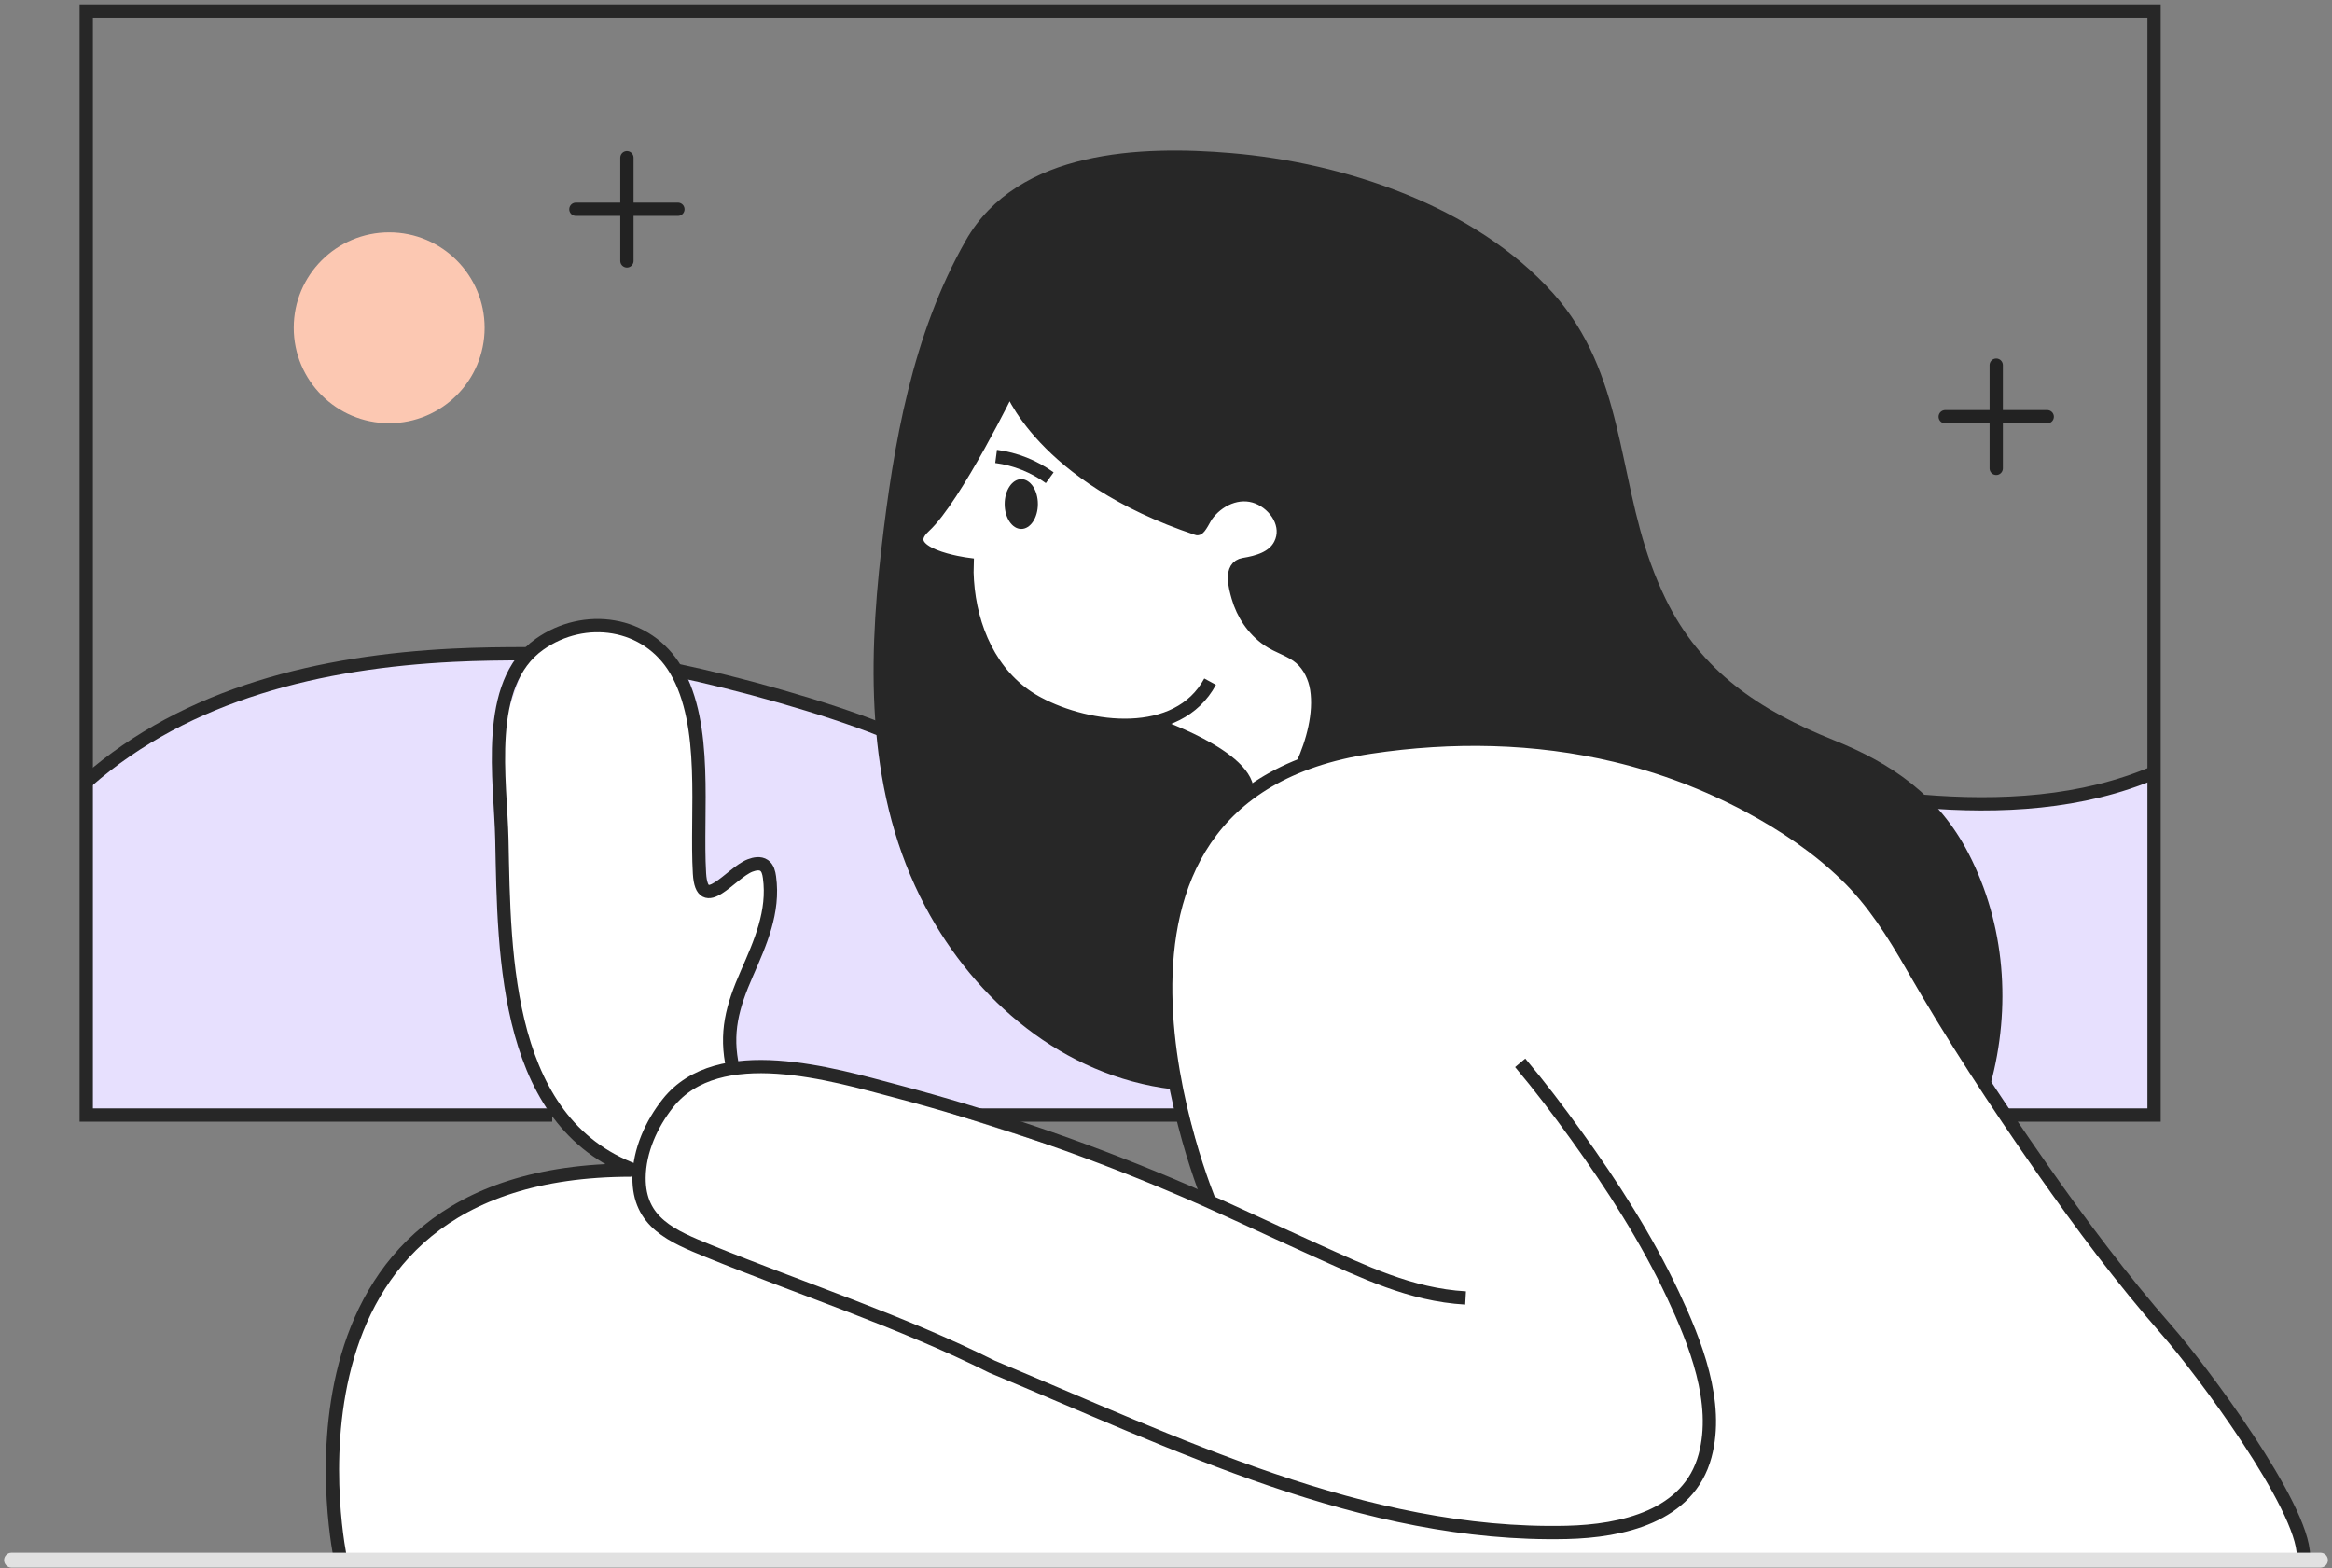 <svg width="281" height="189" viewBox="0 0 281 189" fill="none" xmlns="http://www.w3.org/2000/svg">
<rect x="0" y="0" width="281" height="189" fill="#808080" stroke="none"/>
<path d="M259.562 134V93.5L254.562 94.5L248.062 96.5H242.062H231.562L107.562 88L87.061 81.5L63.062 79H49.062L27.561 83.5L17.061 89.5L10.562 94V134H259.562Z" fill="#E7E0FE"/>
<path d="M40.562 176V188H44.062H277.562V186.5L273.062 177.5L262.562 162L248.562 145L238.062 130L240.562 127V117L238.062 107.5L233.562 98L224.562 91.5L213.562 87L205.062 80L199.062 70.5L196.062 59.5L190.562 40.5L182.062 31L170.562 24.5L150.562 19.5H132.062L120.062 24.5L113.062 37L108.562 56.5L106.062 81L108.562 100.5L115.562 115.5L126.562 125L138.062 130H142.062L146.062 145L139.062 142L98.561 129H88.061V125L91.061 115.5L93.061 106.5L91.061 104L87.061 106.5H84.561V105V92.5L82.061 81L77.061 76.5L70.061 75L63.562 79L60.062 89L61.062 117.5L65.061 131L70.061 136.5L75.061 140.5L65.061 142L52.562 147L46.562 153.5L41.562 164L40.562 176Z" fill="white"/>
<path d="M240.562 121.5L239.062 130L236.562 126.5L230.562 116.5L223.562 106.5L214.562 99L202.562 93L190.062 90L176.062 89L163.562 90L157.562 92L158.562 86L158.062 81.5L156.562 79L151.562 76L149.062 71V68.5L152.062 67.5L154.562 65.5L154.062 62.5L152.062 60L149.062 59.5L145.562 61.5L144.062 63.5L139.062 61.5L131.562 57.5L124.562 51L121.562 46.5L117.562 54.5L113.062 61.5L110.562 64L111.562 66.5L116.062 68L116.562 71.5L118.062 78L122.562 83L127.562 86L133.062 87H138.562L146.562 90.5L150.062 94.5V96L143.562 103.5L141.062 111L140.562 121.5L141.062 130.5L138.062 130L126.562 125L119.562 119L110.562 107L107.562 94L106.062 84.5L107.562 62L110.562 47L114.562 33.5L120.062 25L126.562 21.5L134.562 19.5L142.062 19L152.562 19.5L166.062 23L176.562 27.5L185.562 34.5L190.062 40.5L193.562 49.5L196.062 60.5L200.062 72L204.562 80L210.562 84.5L219.062 89.5L230.562 95L236.562 102.5L240.562 113V121.5Z" fill="#272727"/>
<path d="M120.028 55C122.362 55.306 124.582 56.188 126.489 57.567Z" fill="#272727"/>
<path d="M120.028 55C122.362 55.306 124.582 56.188 126.489 57.567" stroke="#272727" stroke-width="1.6" stroke-miterlimit="10"/>
<path d="M123.061 63.74C124.165 63.74 125.061 62.397 125.061 60.74C125.061 59.083 124.165 57.74 123.061 57.74C121.956 57.74 121.061 59.083 121.061 60.74C121.061 62.397 121.956 63.74 123.061 63.74Z" fill="#272727"/>
<path d="M231.531 96.54C240.961 97.332 250.916 96.834 259.67 93.046" stroke="#272727" stroke-width="1.6" stroke-miterlimit="10"/>
<path d="M81.45 80.755C88.789 82.277 99.429 85.219 106.265 87.972" stroke="#272727" stroke-width="1.6" stroke-miterlimit="10"/>
<path d="M10.465 94.162C22.627 83.472 38.819 79.741 54.611 78.957C57.631 78.807 60.653 78.772 63.677 78.776" stroke="#272727" stroke-width="1.6" stroke-miterlimit="10"/>
<path d="M241.66 134.363H259.56V1.332H10.394V134.363H66.541" stroke="#272727" stroke-width="1.6" stroke-miterlimit="10"/>
<path d="M118.017 134.363H142.239" stroke="#272727" stroke-width="1.6" stroke-miterlimit="10"/>
<path d="M41.056 188C41.056 188 30.813 141 76.061 141" stroke="#272727" stroke-width="1.6" stroke-miterlimit="10"/>
<path d="M183.18 128.069C185.538 130.878 187.76 133.807 189.905 136.78C194.289 142.857 198.389 149.225 201.581 156.015C204.275 161.75 207.189 168.991 205.457 175.429C203.482 182.748 195.415 184.504 188.783 184.657C164.367 185.216 141.534 173.829 119.536 164.687C108.631 159.234 96.668 155.341 85.375 150.748C81.016 148.975 76.953 147.32 77.004 141.898C77.034 138.672 78.498 135.436 80.48 132.937C86.556 125.286 100.371 129.481 108.04 131.505C119.154 134.45 130.052 138.157 140.656 142.599C146.63 145.088 152.448 147.909 158.347 150.564C164.307 153.239 169.95 156.028 176.598 156.405" stroke="#272727" stroke-width="1.6" stroke-miterlimit="10"/>
<path d="M88.315 128.756C87.353 124.455 88.244 121.289 89.994 117.306C91.622 113.593 93.293 109.869 92.719 105.7C92.646 105.174 92.513 104.596 92.078 104.291C91.599 103.959 90.94 104.083 90.391 104.291C88.043 105.188 84.584 110.264 84.285 105.247C83.842 97.813 85.372 87.439 81.451 80.757C77.99 74.859 70.391 73.816 64.997 77.644C58.255 82.424 60.329 94.034 60.474 101.18C60.759 115.284 60.746 135.902 77.32 141.335" stroke="#272727" stroke-width="1.6" stroke-miterlimit="10"/>
<path d="M150.281 95.741C150.853 91.164 138.57 87.126 138.57 87.126" stroke="#272727" stroke-width="1.6" stroke-miterlimit="10"/>
<path d="M145.815 82.139C141.9 89.367 131.189 88.021 125.091 84.761C124.845 84.63 124.593 84.492 124.363 84.348C119.363 81.329 116.943 75.633 116.564 69.988C116.515 69.325 116.503 68.661 116.528 67.997C116.528 67.997 107.659 66.853 111.384 63.42C115.109 59.987 121.683 46.54 121.683 46.54C121.683 46.54 125.401 57.412 144.28 63.706C144.502 63.779 145.229 62.333 145.345 62.167C146.691 60.241 149.232 59.005 151.565 59.934C153.736 60.8 155.416 63.334 154.262 65.615C153.442 67.237 151.534 67.749 149.875 68.02C148.136 68.302 148.853 70.776 149.179 71.929C149.767 73.998 151.024 75.882 152.806 77.106C154.036 77.953 155.597 78.328 156.724 79.31C157.794 80.244 158.441 81.633 158.66 83.022C159.125 85.974 158.174 89.465 156.944 92.148" stroke="#272727" stroke-width="1.6" stroke-miterlimit="10"/>
<path d="M145.815 144.962C145.815 144.962 125.108 96.036 165.156 90.027C174.945 88.561 184.99 88.727 194.632 91.023C200.221 92.352 205.616 94.394 210.685 97.099C214.94 99.379 218.997 102.092 222.465 105.464C225.717 108.617 228.156 112.481 230.398 116.392C235.209 124.785 240.519 132.896 246.065 140.821C250.763 147.538 255.689 154.13 261.095 160.293C265.189 164.954 277.562 181.5 277.562 187.5" stroke="#272727" stroke-width="1.6" stroke-miterlimit="10"/>
<path d="M141.322 130.457C128.518 128.895 118.111 120.013 112.199 108.872C105.231 95.736 105.344 80.646 107.001 66.228C108.455 53.599 110.698 40.56 117.071 29.371C123.062 18.851 137.587 18.338 148.264 19.241C161.747 20.379 177.317 25.532 186.565 35.887C194.861 45.179 194.124 57.092 198.179 68.231C198.706 69.685 199.306 71.112 199.978 72.505C204.34 81.5 211.647 86.316 220.682 89.938C227.6 92.712 233.003 96.469 236.49 103.202C240.831 111.585 241.539 121.395 239.08 130.455" stroke="#272727" stroke-width="1.6" stroke-miterlimit="10"/>
<path d="M75.541 19L75.541 31.438" stroke="#222222" stroke-width="1.6" stroke-linecap="round"/>
<path d="M81.686 25.219L69.393 25.219" stroke="#222222" stroke-width="1.6" stroke-linecap="round"/>
<circle cx="46.894" cy="39.5" r="11.5" fill="#FCC8B2"/>
<path d="M240.541 44L240.541 56.438" stroke="#222222" stroke-width="1.6" stroke-linecap="round"/>
<path d="M246.686 50.219L234.393 50.219" stroke="#222222" stroke-width="1.6" stroke-linecap="round"/>
<path fill-rule="evenodd" clip-rule="evenodd" d="M0.493 188C0.493 187.503 0.896 187.1 1.393 187.1L279.605 187.1C280.102 187.1 280.505 187.503 280.505 188C280.505 188.497 280.102 188.9 279.605 188.9L1.393 188.9C0.896 188.9 0.493 188.497 0.493 188Z" fill="#E1E1E1"/>
</svg>

